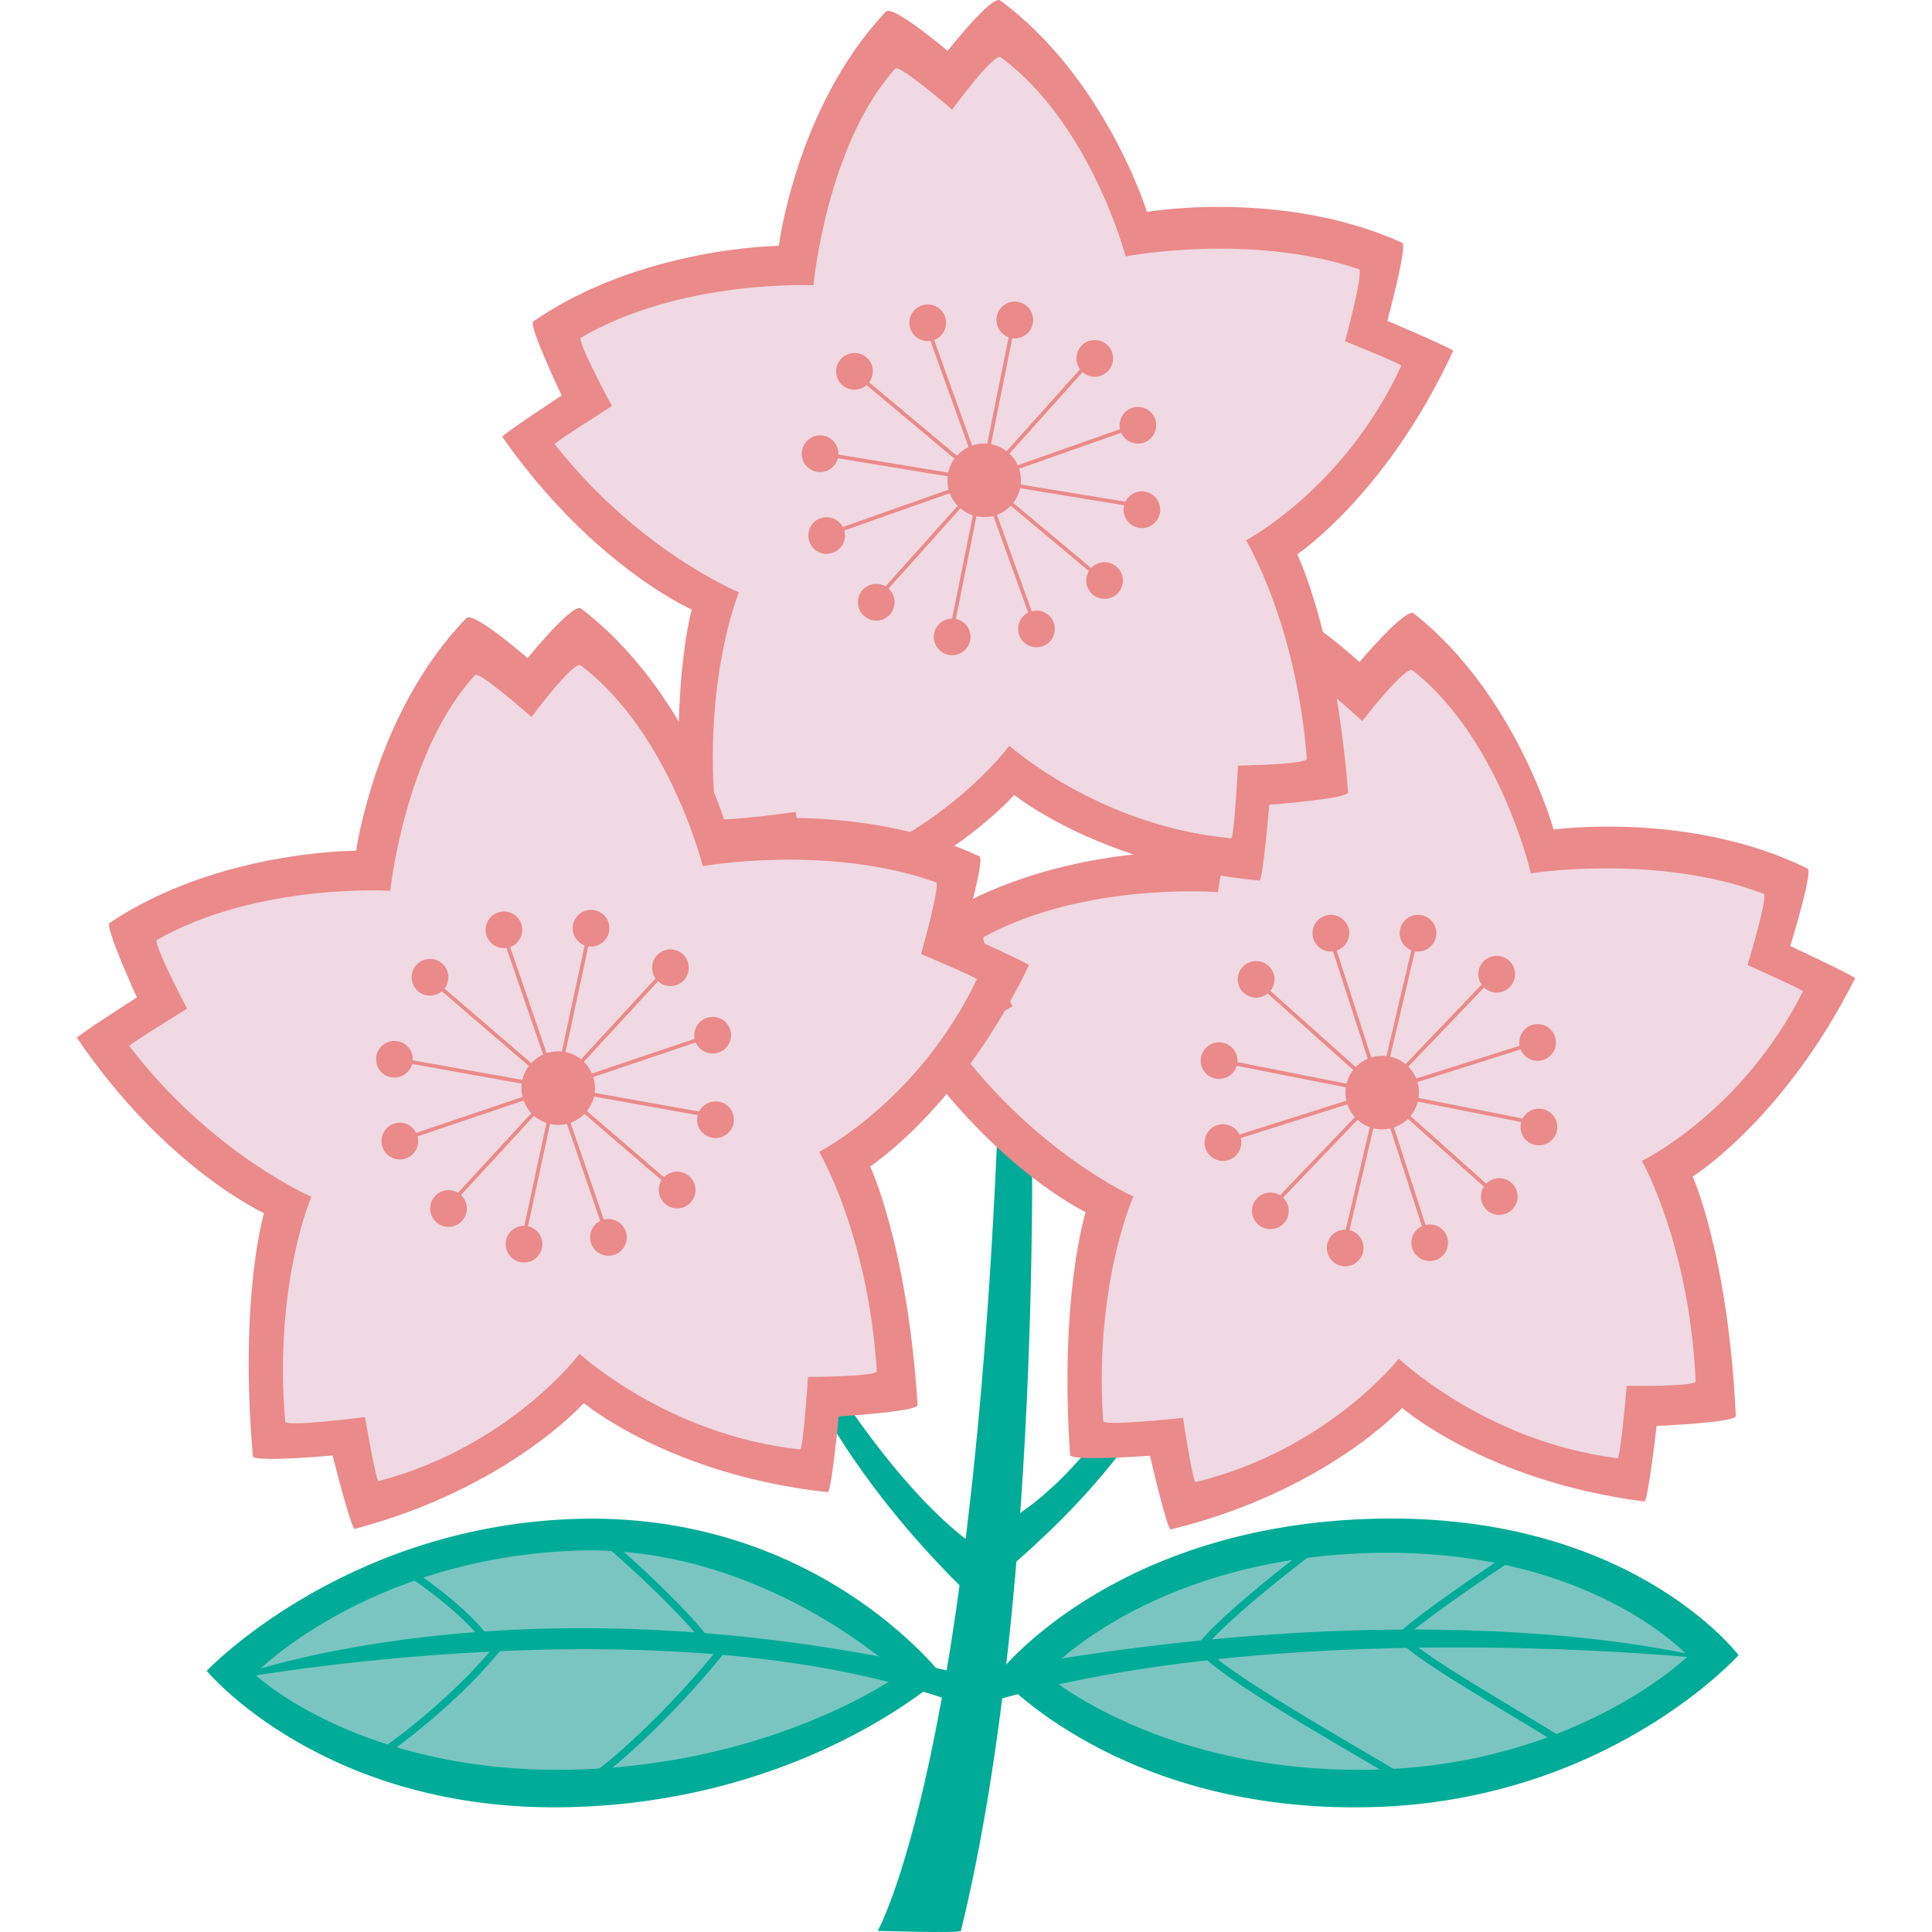 <?xml version="1.0" encoding="utf-8"?>
<!-- Generator: Adobe Illustrator 16.0.4, SVG Export Plug-In . SVG Version: 6.00 Build 0)  -->
<!DOCTYPE svg PUBLIC "-//W3C//DTD SVG 1.1//EN" "http://www.w3.org/Graphics/SVG/1.1/DTD/svg11.dtd">
<svg version="1.1" id="Layer_1" xmlns:x="http://ns.adobe.com/Extensibility/1.0/" xmlns:i="http://ns.adobe.com/AdobeIllustrator/10.0/" xmlns:graph="http://ns.adobe.com/Graphs/1.0/"
	 xmlns="http://www.w3.org/2000/svg" xmlns:xlink="http://www.w3.org/1999/xlink" x="0px" y="0px" width="1000px"
	 height="1000.001px" viewBox="0 0 1000 1000.001" enable-background="new 0 0 1000 1000.001" xml:space="preserve">
<path fill="#00AC97" d="M404.488,684.398c30.954,84.817,105.889,149.011,105.889,149.011l1.781-28.753
	c0,0-39.032-17.065-96.94-113.964C403.025,670.201,404.488,684.398,404.488,684.398"/>
<path fill="#00AC97" d="M596.974,700.561c-45.736,80.784-86.145,91.554-86.145,91.554s5.328,32.606,1.328,28.715
	c-1.328-1.354,70.021-52.517,96.905-118.498L596.974,700.561"/>
<path fill="#00AC97" d="M517.511,553.844c-12.091,355.4-63.205,445.583-63.205,445.583s42.752,1.289,43.064,0
	c44.402-181.51,36.327-445.583,36.327-445.583H517.511"/>
<path fill="#EA8A8B" d="M725.74,728.74c0,0,43.933,38.13,125.406,48.426c1.803,0.245,6.312-39.098,6.312-39.098
	s41.146-1.722,40.982-5.147c-3.836-82.785-22.294-123.947-22.294-123.947s47.309-29.491,84.03-102.587
	c0.437-0.853-33.523-16.717-33.523-16.717s11.908-38.666,8.983-40.101c-61.008-30.04-131.498-20.183-131.498-20.183
	s-19.344-70.08-72.349-111.882c-4.164-3.278-28.14,25.183-28.14,25.183s-27.54-25.041-31.285-21.311
	c-47.949,47.602-59.205,119.403-59.205,119.403s-71.185-1.742-128.347,34.978c-2.746,1.763,13.435,38.768,13.435,38.768
	s-31.893,19.671-31.393,20.436c44.777,68.539,95.081,92.433,95.081,92.433s-13.665,42.989-8.075,125.675
	c0.285,3.417,41.353,0.443,41.353,0.443s8.957,38.604,10.734,38.113c79.755-19.376,119.81-62.923,119.81-62.923L725.74,728.74"/>
<path fill="#F0D9E2" d="M722.586,701.922c0,0,45.022,44.113,114.626,52.867c1.557,0.18,4.771-37.484,4.771-37.484
	s35.818,0.55,35.704-2.351c-3.262-70.801-27.835-114.062-27.835-114.062s51.949-25.179,83.342-87.784
	c0.328-0.688-28.688-13.58-28.688-13.58s10.967-35.984,8.317-36.927c-55.486-20.963-120.445-10.574-120.445-10.574
	s-15.901-69.322-61.228-105.079c-3.59-2.787-26.065,26.27-26.065,26.27s-26.595-24.548-28.769-22.294
	c-36.966,38.666-45.917,110.857-45.917,110.857s-68.276-5.574-121.17,23.176c-2.459,1.331,14.839,35.904,14.839,35.904
	s-30.656,18.088-30.226,18.787c41.822,56.818,92.788,79.669,92.788,79.669s-20.432,45.506-15.639,116.209
	c0.204,2.885,41.35-1.666,41.35-1.666s4.977,33.665,6.535,33.255c68.162-16.589,105.102-63.825,105.102-63.825L722.586,701.922"/>
<line fill="none" stroke="#343536" stroke-width="1.938" x1="722.829" y1="702.118" x2="722.829" y2="702.118"/>
<path fill="#EA8A8B" d="M715.452,584.565c10.534,0,19.016-8.59,19.016-19.059c0-10.531-8.481-19.055-19.016-19.055
	c-10.531,0-19.055,8.524-19.055,19.055C696.397,575.975,704.921,584.565,715.452,584.565"/>
<path fill="#EA8A8B" d="M774.673,513.748c5.262,0,9.491-4.246,9.491-9.524c0-5.213-4.229-9.472-9.491-9.472
	s-9.492,4.259-9.492,9.472C765.182,509.501,769.411,513.748,774.673,513.748"/>
<path fill="#EA8A8B" d="M733.977,492.519c5.206,0,9.468-4.262,9.468-9.488c0-5.266-4.262-9.527-9.468-9.527
	c-5.246,0-9.508,4.262-9.508,9.527C724.469,488.256,728.73,492.519,733.977,492.519"/>
<path fill="#EA8A8B" d="M688.873,492.519c5.229,0,9.508-4.262,9.508-9.488c0-5.266-4.279-9.527-9.508-9.527
	c-5.263,0-9.524,4.262-9.524,9.527C679.349,488.256,683.61,492.519,688.873,492.519"/>
<path fill="#EA8A8B" d="M650.13,516.387c5.285,0,9.547-4.213,9.547-9.482c0-5.223-4.263-9.452-9.547-9.452
	c-5.246,0-9.469,4.229-9.469,9.452C640.661,512.174,644.884,516.387,650.13,516.387"/>
<path fill="#EA8A8B" d="M630.989,558.457c5.246,0,9.508-4.203,9.508-9.481c0-5.187-4.262-9.475-9.508-9.475
	c-5.246,0-9.524,4.289-9.524,9.475C621.465,554.254,625.743,558.457,630.989,558.457"/>
<path fill="#EA8A8B" d="M632.996,600.892c5.246,0,9.485-4.262,9.485-9.458c0-5.295-4.239-9.508-9.485-9.508
	c-5.285,0-9.508,4.213-9.508,9.508C623.488,596.63,627.711,600.892,632.996,600.892"/>
<path fill="#EA8A8B" d="M657.529,636.203c5.262,0,9.508-4.219,9.508-9.492c0-5.196-4.246-9.458-9.508-9.458
	c-5.213,0-9.492,4.262-9.492,9.458C648.038,631.983,652.316,636.203,657.529,636.203"/>
<path fill="#EA8A8B" d="M696.233,655.448c5.246,0,9.524-4.262,9.524-9.531c0-5.272-4.278-9.452-9.524-9.452
	c-5.206,0-9.468,4.18-9.468,9.452C686.765,651.186,691.027,655.448,696.233,655.448"/>
<path fill="#EA8A8B" d="M740.002,652.717c5.285,0,9.492-4.262,9.492-9.481c0-5.272-4.207-9.475-9.492-9.475
	c-5.246,0-9.469,4.203-9.469,9.475C730.534,648.455,734.756,652.717,740.002,652.717"/>
<path fill="#EA8A8B" d="M776.027,628.826c5.203,0,9.508-4.246,9.508-9.508c0-5.203-4.305-9.492-9.508-9.492
	c-5.246,0-9.508,4.289-9.508,9.492C766.52,624.58,770.782,628.826,776.027,628.826"/>
<path fill="#EA8A8B" d="M796.558,592.827c5.246,0,9.491-4.207,9.491-9.531c0-5.207-4.246-9.453-9.491-9.453
	c-5.262,0-9.508,4.246-9.508,9.453C787.05,588.621,791.296,592.827,796.558,592.827"/>
<path fill="#EA8A8B" d="M795.863,549.09c5.285,0,9.508-4.262,9.508-9.485c0-5.285-4.223-9.531-9.508-9.531
	c-5.206,0-9.469,4.246-9.469,9.531C786.394,544.829,790.657,549.09,795.863,549.09"/>
<line fill="none" stroke="#EA8A8B" stroke-width="1.938" x1="649.825" y1="507.288" x2="775.657" y2="619.688"/>
<line fill="none" stroke="#EA8A8B" stroke-width="1.938" x1="687.833" y1="482.702" x2="739.675" y2="642.881"/>
<line fill="none" stroke="#EA8A8B" stroke-width="1.938" x1="733.625" y1="482.702" x2="695.25" y2="646.268"/>
<line fill="none" stroke="#EA8A8B" stroke-width="1.938" x1="774.346" y1="503.239" x2="656.523" y2="626.383"/>
<line fill="none" stroke="#EA8A8B" stroke-width="1.938" x1="796.23" y1="539.222" x2="632.668" y2="591.079"/>
<line fill="none" stroke="#EA8A8B" stroke-width="1.938" x1="796.886" y1="581.68" x2="630.006" y2="548.664"/>
<path fill="#EA8A8B" d="M524.966,411.475c0,0,45.206,36.66,126.924,44.304c1.803,0.164,5.082-39.261,5.082-39.261
	s41.064-3.033,40.776-6.436c-6.472-82.66-26.285-123.172-26.285-123.172s46.343-31.003,80.709-105.303
	c0.328-0.863-34.097-15.595-34.097-15.595s10.655-39.015,7.682-40.367c-61.9-28.032-132.078-15.983-132.078-15.983
	S572.099,40.319,517.73,0.238c-4.239-3.156-27.248,26.106-27.248,26.106S462.109,2.206,458.486,6.038
	c-46.351,49.097-55.359,121.205-55.359,121.205s-71.153,0.574-127.135,39.138c-2.648,1.823,14.712,38.34,14.712,38.34
	s-31.294,20.573-30.72,21.393c46.936,67.047,98.071,89.381,98.071,89.381s-12.295,43.381-4.025,125.796
	c0.32,3.402,41.27-0.861,41.27-0.861s10.224,38.237,11.988,37.765c79.014-22.027,117.679-66.78,117.679-66.78V411.475"/>
<path fill="#F0D9E2" d="M520.977,384.776c0,0,46.408,42.581,116.258,49.138c1.623,0.102,3.551-37.622,3.551-37.622
	s35.842-0.615,35.651-3.544c-5.574-70.634-31.514-113.072-31.514-113.072s51.08-26.842,80.407-90.386
	c0.344-0.779-29.098-12.644-29.098-12.644s9.796-36.372,7.174-37.294c-56.189-19.138-120.776-6.64-120.776-6.64
	s-18.072-68.726-64.588-103.029c-3.606-2.684-25.205,27.07-25.205,27.07s-27.368-23.647-29.466-21.27
	c-35.695,39.815-42.326,112.168-42.326,112.168s-68.334-3.3-120.333,27.109c-2.438,1.415,16.032,35.389,16.032,35.389
	s-30.108,19.118-29.63,19.773c43.629,55.429,95.325,76.658,95.325,76.658s-18.991,46.167-11.915,116.657
	c0.289,2.889,41.271-3.013,41.271-3.013s6.065,33.523,7.61,33.094c67.572-18.833,102.98-67.314,102.98-67.314L520.977,384.776"/>
<line fill="none" stroke="#343536" stroke-width="1.938" x1="521.222" y1="384.961" x2="521.222" y2="384.961"/>
<path fill="#EA8A8B" d="M510.048,267.669c10.492-0.371,18.731-9.18,18.403-19.671c-0.37-10.534-9.114-18.77-19.655-18.422
	c-10.508,0.39-18.737,9.139-18.396,19.671C490.748,259.758,499.518,267.976,510.048,267.669"/>
<path fill="#EA8A8B" d="M566.933,195.006c5.288-0.184,9.344-4.61,9.222-9.814c-0.207-5.225-4.547-9.323-9.836-9.202
	c-5.246,0.186-9.344,4.571-9.137,9.797C557.346,191.033,561.729,195.15,566.933,195.006"/>
<path fill="#EA8A8B" d="M525.583,175.131c5.229-0.164,9.344-4.57,9.18-9.796c-0.164-5.266-4.59-9.383-9.796-9.241
	c-5.246,0.186-9.383,4.59-9.203,9.814C515.977,171.176,520.337,175.253,525.583,175.131"/>
<path fill="#EA8A8B" d="M480.51,176.525c5.205-0.125,9.344-4.529,9.172-9.754c-0.164-5.267-4.571-9.344-9.795-9.16
	c-5.267,0.123-9.344,4.528-9.188,9.734C470.838,172.63,475.265,176.728,480.51,176.525"/>
<path fill="#EA8A8B" d="M442.572,201.708c5.289-0.226,9.344-4.57,9.193-9.855c-0.123-5.206-4.508-9.344-9.778-9.141
	c-5.262,0.186-9.372,4.59-9.188,9.797C432.962,197.793,437.348,201.831,442.572,201.708"/>
<path fill="#EA8A8B" d="M424.766,244.329c5.246-0.144,9.352-4.527,9.172-9.773c-0.136-5.226-4.52-9.386-9.765-9.201
	c-5.268,0.205-9.374,4.611-9.193,9.836C415.135,240.436,419.54,244.513,424.766,244.329"/>
<path fill="#EA8A8B" d="M428.159,286.664c5.262-0.186,9.36-4.549,9.188-9.795c-0.205-5.226-4.549-9.324-9.814-9.139
	c-5.227,0.104-9.316,4.508-9.127,9.775C418.528,282.708,422.914,286.869,428.159,286.664"/>
<path fill="#EA8A8B" d="M453.844,321.212c5.245-0.164,9.363-4.527,9.191-9.794c-0.189-5.267-4.549-9.365-9.82-9.18
	c-5.221,0.143-9.303,4.529-9.168,9.795C444.233,317.258,448.598,321.335,453.844,321.212"/>
<path fill="#EA8A8B" d="M493.145,339.121c5.242-0.164,9.363-4.529,9.2-9.857c-0.203-5.203-4.588-9.262-9.793-9.077
	c-5.238,0.104-9.376,4.508-9.2,9.732C483.515,335.188,487.941,339.285,493.145,339.121"/>
<path fill="#EA8A8B" d="M536.795,335.023c5.219-0.186,9.361-4.549,9.154-9.795c-0.121-5.226-4.547-9.344-9.75-9.18
	c-5.289,0.145-9.344,4.508-9.223,9.794C527.156,331.089,531.55,335.188,536.795,335.023"/>
<path fill="#EA8A8B" d="M572.057,309.942c5.18-0.123,9.301-4.549,9.137-9.753c-0.121-5.268-4.547-9.344-9.793-9.201
	c-5.203,0.206-9.36,4.589-9.164,9.815C562.427,306.008,566.769,310.127,572.057,309.942"/>
<path fill="#EA8A8B" d="M591.358,273.325c5.245-0.186,9.344-4.57,9.157-9.796c-0.18-5.224-4.482-9.344-9.728-9.219
	c-5.289,0.203-9.387,4.59-9.223,9.814C581.771,269.41,586.154,273.509,591.358,273.325"/>
<path fill="#EA8A8B" d="M589.312,229.616c5.22-0.185,9.302-4.589,9.138-9.794c-0.121-5.266-4.469-9.344-9.793-9.199
	c-5.207,0.183-9.305,4.589-9.141,9.855C579.68,225.642,584.04,229.759,589.312,229.616"/>
<line fill="none" stroke="#EA8A8B" stroke-width="1.938" x1="441.971" y1="192.569" x2="571.401" y2="300.844"/>
<line fill="none" stroke="#EA8A8B" stroke-width="1.938" x1="479.149" y1="166.771" x2="536.14" y2="325.229"/>
<line fill="none" stroke="#EA8A8B" stroke-width="1.938" x1="524.927" y1="165.295" x2="491.813" y2="330.002"/>
<line fill="none" stroke="#EA8A8B" stroke-width="1.938" x1="566.276" y1="184.495" x2="452.544" y2="311.417"/>
<line fill="none" stroke="#EA8A8B" stroke-width="1.938" x1="589.312" y1="219.781" x2="427.512" y2="276.869"/>
<line fill="none" stroke="#EA8A8B" stroke-width="1.938" x1="591.358" y1="262.116" x2="423.447" y2="234.556"/>
<path fill="#EA8A8B" d="M302.196,726.242c0,0,44.655,37.317,126.259,46.104c1.844,0.246,5.664-39.196,5.664-39.196
	s41.064-2.525,40.83-5.901c-5.285-82.67-24.547-123.504-24.547-123.504s46.78-30.344,82.148-104.095
	c0.41-0.902-33.812-16.127-33.812-16.127s11.19-38.891,8.223-40.264c-61.531-28.872-131.803-17.806-131.803-17.806
	s-20.644-69.65-74.445-110.488c-4.201-3.197-27.63,25.655-27.63,25.655s-28.016-24.468-31.691-20.698
	c-47.09,48.441-57.048,120.427-57.048,120.427s-71.133-0.388-127.619,37.335c-2.735,1.804,14.137,38.566,14.137,38.566
	s-31.576,20.202-31.035,20.957c46.015,67.729,96.825,90.702,96.825,90.702s-12.909,43.254-5.779,125.816
	c0.295,3.394,41.278-0.354,41.278-0.354s9.691,38.401,11.434,37.976c79.333-20.927,118.652-65.146,118.652-65.146L302.196,726.242"
	/>
<path fill="#F0D9E2" d="M298.573,699.521c0,0,45.827,43.192,115.57,50.71c1.573,0.164,4.098-37.54,4.098-37.54
	s35.859-0.099,35.603-3.033c-4.53-70.735-29.835-113.472-29.835-113.472s51.379-26.196,81.614-89.283
	c0.371-0.764-28.883-13.116-28.883-13.116s10.279-36.168,7.677-37.13c-55.9-19.918-120.652-8.339-120.652-8.339
	s-17.185-68.975-63.175-103.931c-3.557-2.727-25.499,26.74-25.499,26.74s-27.048-24.035-29.212-21.68
	c-36.237,39.283-43.893,111.636-43.893,111.636s-68.317-4.323-120.734,25.368c-2.418,1.374,15.582,35.638,15.582,35.638
	s-30.397,18.688-29.893,19.344c42.827,56.014,94.194,77.964,94.194,77.964s-19.598,45.917-13.511,116.406
	c0.246,3,41.33-2.351,41.33-2.351s5.606,33.563,7.069,33.137c67.867-17.835,103.931-65.801,103.931-65.801L298.573,699.521"/>
<line fill="none" stroke="#343536" stroke-width="1.938" x1="298.849" y1="699.708" x2="298.849" y2="699.708"/>
<path fill="#EA8A8B" d="M289.238,582.253c10.552-0.19,18.925-8.901,18.709-19.393c-0.164-10.524-8.852-18.852-19.344-18.688
	c-10.554,0.187-18.906,8.853-18.701,19.367C270.099,574.073,278.767,582.434,289.238,582.253"/>
<path fill="#EA8A8B" d="M347.228,510.37c5.226-0.082,9.406-4.409,9.254-9.695c-0.065-5.206-4.385-9.367-9.631-9.263
	c-5.229,0.082-9.396,4.401-9.315,9.647C337.618,506.354,341.941,510.534,347.228,510.37"/>
<path fill="#EA8A8B" d="M306.082,489.937c5.265-0.123,9.425-4.447,9.335-9.693c-0.065-5.224-4.426-9.404-9.656-9.323
	c-5.262,0.083-9.393,4.448-9.333,9.672C296.532,485.86,300.855,490.019,306.082,489.937"/>
<path fill="#EA8A8B" d="M261.034,490.756c5.245-0.082,9.425-4.426,9.291-9.65c-0.082-5.246-4.426-9.469-9.632-9.324
	c-5.266,0.102-9.413,4.407-9.331,9.61C251.443,486.679,255.763,490.838,261.034,490.756"/>
<path fill="#EA8A8B" d="M222.715,515.344c5.295-0.079,9.442-4.426,9.344-9.672c-0.107-5.269-4.385-9.424-9.656-9.342
	c-5.287,0.106-9.426,4.451-9.344,9.67C213.195,511.305,217.485,515.429,222.715,515.344"/>
<path fill="#EA8A8B" d="M204.331,557.746c5.27-0.108,9.384-4.41,9.344-9.672c-0.099-5.19-4.442-9.394-9.647-9.288
	c-5.287,0.059-9.451,4.426-9.368,9.649C194.74,553.704,199.084,557.844,204.331,557.746"/>
<path fill="#EA8A8B" d="M207.15,600.138c5.226-0.099,9.393-4.426,9.311-9.672c-0.099-5.262-4.442-9.465-9.688-9.36
	c-5.23,0.082-9.41,4.443-9.295,9.688C197.541,596.04,201.884,600.22,207.15,600.138"/>
<path fill="#EA8A8B" d="M232.346,635.039c5.246-0.131,9.426-4.452,9.303-9.698c-0.136-5.22-4.409-9.423-9.63-9.344
	c-5.271,0.107-9.451,4.468-9.344,9.698C222.764,630.94,227.076,635.121,232.346,635.039"/>
<path fill="#EA8A8B" d="M271.377,653.458c5.287-0.06,9.439-4.426,9.335-9.672c-0.082-5.223-4.404-9.387-9.672-9.305
	c-5.267,0.098-9.426,4.442-9.295,9.672C261.853,649.399,266.156,653.537,271.377,653.458"/>
<path fill="#EA8A8B" d="M315.089,649.956c5.246-0.082,9.394-4.41,9.333-9.639c-0.103-5.246-4.426-9.426-9.714-9.344
	c-5.203,0.105-9.383,4.41-9.273,9.672C305.557,645.917,309.86,650.038,315.089,649.956"/>
<path fill="#EA8A8B" d="M350.65,625.465c5.224-0.125,9.426-4.442,9.314-9.688c-0.041-5.246-4.426-9.426-9.631-9.345
	c-5.27,0.083-9.437,4.443-9.335,9.672C341.08,621.367,345.424,625.547,350.65,625.465"/>
<path fill="#EA8A8B" d="M370.525,589.057c5.246-0.083,9.439-4.449,9.316-9.656c-0.106-5.285-4.385-9.468-9.656-9.304
	c-5.262,0.085-9.401,4.402-9.36,9.671C360.957,584.991,365.279,589.155,370.525,589.057"/>
<path fill="#EA8A8B" d="M369.071,545.304c5.224-0.082,9.404-4.41,9.323-9.672c-0.11-5.207-4.454-9.442-9.7-9.278
	c-5.246,0.082-9.398,4.4-9.336,9.672C359.46,541.287,363.804,545.402,369.071,545.304"/>
<line fill="none" stroke="#EA8A8B" stroke-width="1.938" x1="222.231" y1="506.207" x2="350.186" y2="616.269"/>
<line fill="none" stroke="#EA8A8B" stroke-width="1.938" x1="259.853" y1="480.961" x2="314.557" y2="640.153"/>
<line fill="none" stroke="#EA8A8B" stroke-width="1.938" x1="305.597" y1="480.101" x2="270.243" y2="644.356"/>
<line fill="none" stroke="#EA8A8B" stroke-width="1.938" x1="346.703" y1="499.856" x2="231.157" y2="625.203"/>
<line fill="none" stroke="#EA8A8B" stroke-width="1.938" x1="369.227" y1="535.451" x2="206.609" y2="590.345"/>
<line fill="none" stroke="#EA8A8B" stroke-width="1.938" x1="370.65" y1="577.909" x2="203.167" y2="547.927"/>
<path fill="#00AC97" d="M709.905,935.373c-130.592,3.378-193.667-68.564-193.667-68.564s57.31-75.299,189.87-80.545
	c136.744-5.492,193.765,70.44,193.765,70.44S832.311,932.217,709.905,935.373"/>
<path fill="#7AC5C2" d="M712.298,915.932c-110.98,2.928-171.346-49.392-171.346-49.392s51.475-58.048,164.094-62.556
	c116.265-4.672,168.723,53.178,168.723,53.178S816.354,913.2,712.298,915.932"/>
<path fill="#00AC97" d="M295.253,935.373c-127.242,3.295-188.273-70.555-188.273-70.555s70.015-73.867,188.486-78.555
	c126.984-5.104,192.474,81.227,192.474,81.227S417.685,932.217,295.253,935.373"/>
<path fill="#7AC5C2" d="M297.713,915.932c-111.005,2.928-165.979-49.392-165.979-49.392s57.719-59.588,165.393-63.907
	c97.353-3.878,168.786,64.012,168.786,64.012S401.742,913.2,297.713,915.932"/>
<path fill="#00AC97" d="M505.419,866.113c242.655-46.294,379.621-7.377,379.621-7.377s-226.183-24.408-381.627,24.901
	C502.55,883.916,505.419,866.113,505.419,866.113"/>
<path fill="#00AC97" d="M502.55,867.49c-238.416-57.211-387.919,2.683-387.919,2.683s239.924-45.714,389.952,14.831
	C505.419,885.31,502.55,867.49,502.55,867.49"/>
<path fill="none" stroke="#00AC97" stroke-width="3.875" d="M377.021,849.491c-16.988,22.934-52.408,59.283-73.022,72.768"/>
<path fill="none" stroke="#00AC97" stroke-width="3.875" d="M260.911,848.639c-15.598,21.064-45.45,47.376-69.096,62.818"/>
<path fill="none" stroke="#00AC97" stroke-width="3.875" d="M252.058,849.681c-9.109-14.648-38.741-35.353-42.327-36.942"/>
<path fill="none" stroke="#00AC97" stroke-width="3.875" d="M366.809,851.32c-9.09-14.59-51.622-53.276-55.203-54.794"/>
<path fill="none" stroke="#00AC97" stroke-width="3.875" d="M624.35,856.261c16.763,16.312,88.85,56.064,104.112,65.998"/>
<path fill="none" stroke="#00AC97" stroke-width="3.875" d="M725.757,848.206c10.515,11.39,63.015,40.546,87.522,56.514"/>
<path fill="none" stroke="#00AC97" stroke-width="3.875" d="M723.954,847.818c10.655-10.622,59.201-43.359,62.851-44.916"/>
<path fill="none" stroke="#00AC97" stroke-width="3.875" d="M620.498,853.9c9.081-14.655,63.998-56.621,67.555-58.194"/>
<g>
</g>
<g>
</g>
<g>
</g>
<g>
</g>
<g>
</g>
<g>
</g>
<g>
</g>
<g>
</g>
<g>
</g>
<g>
</g>
<g>
</g>
<g>
</g>
</svg>
